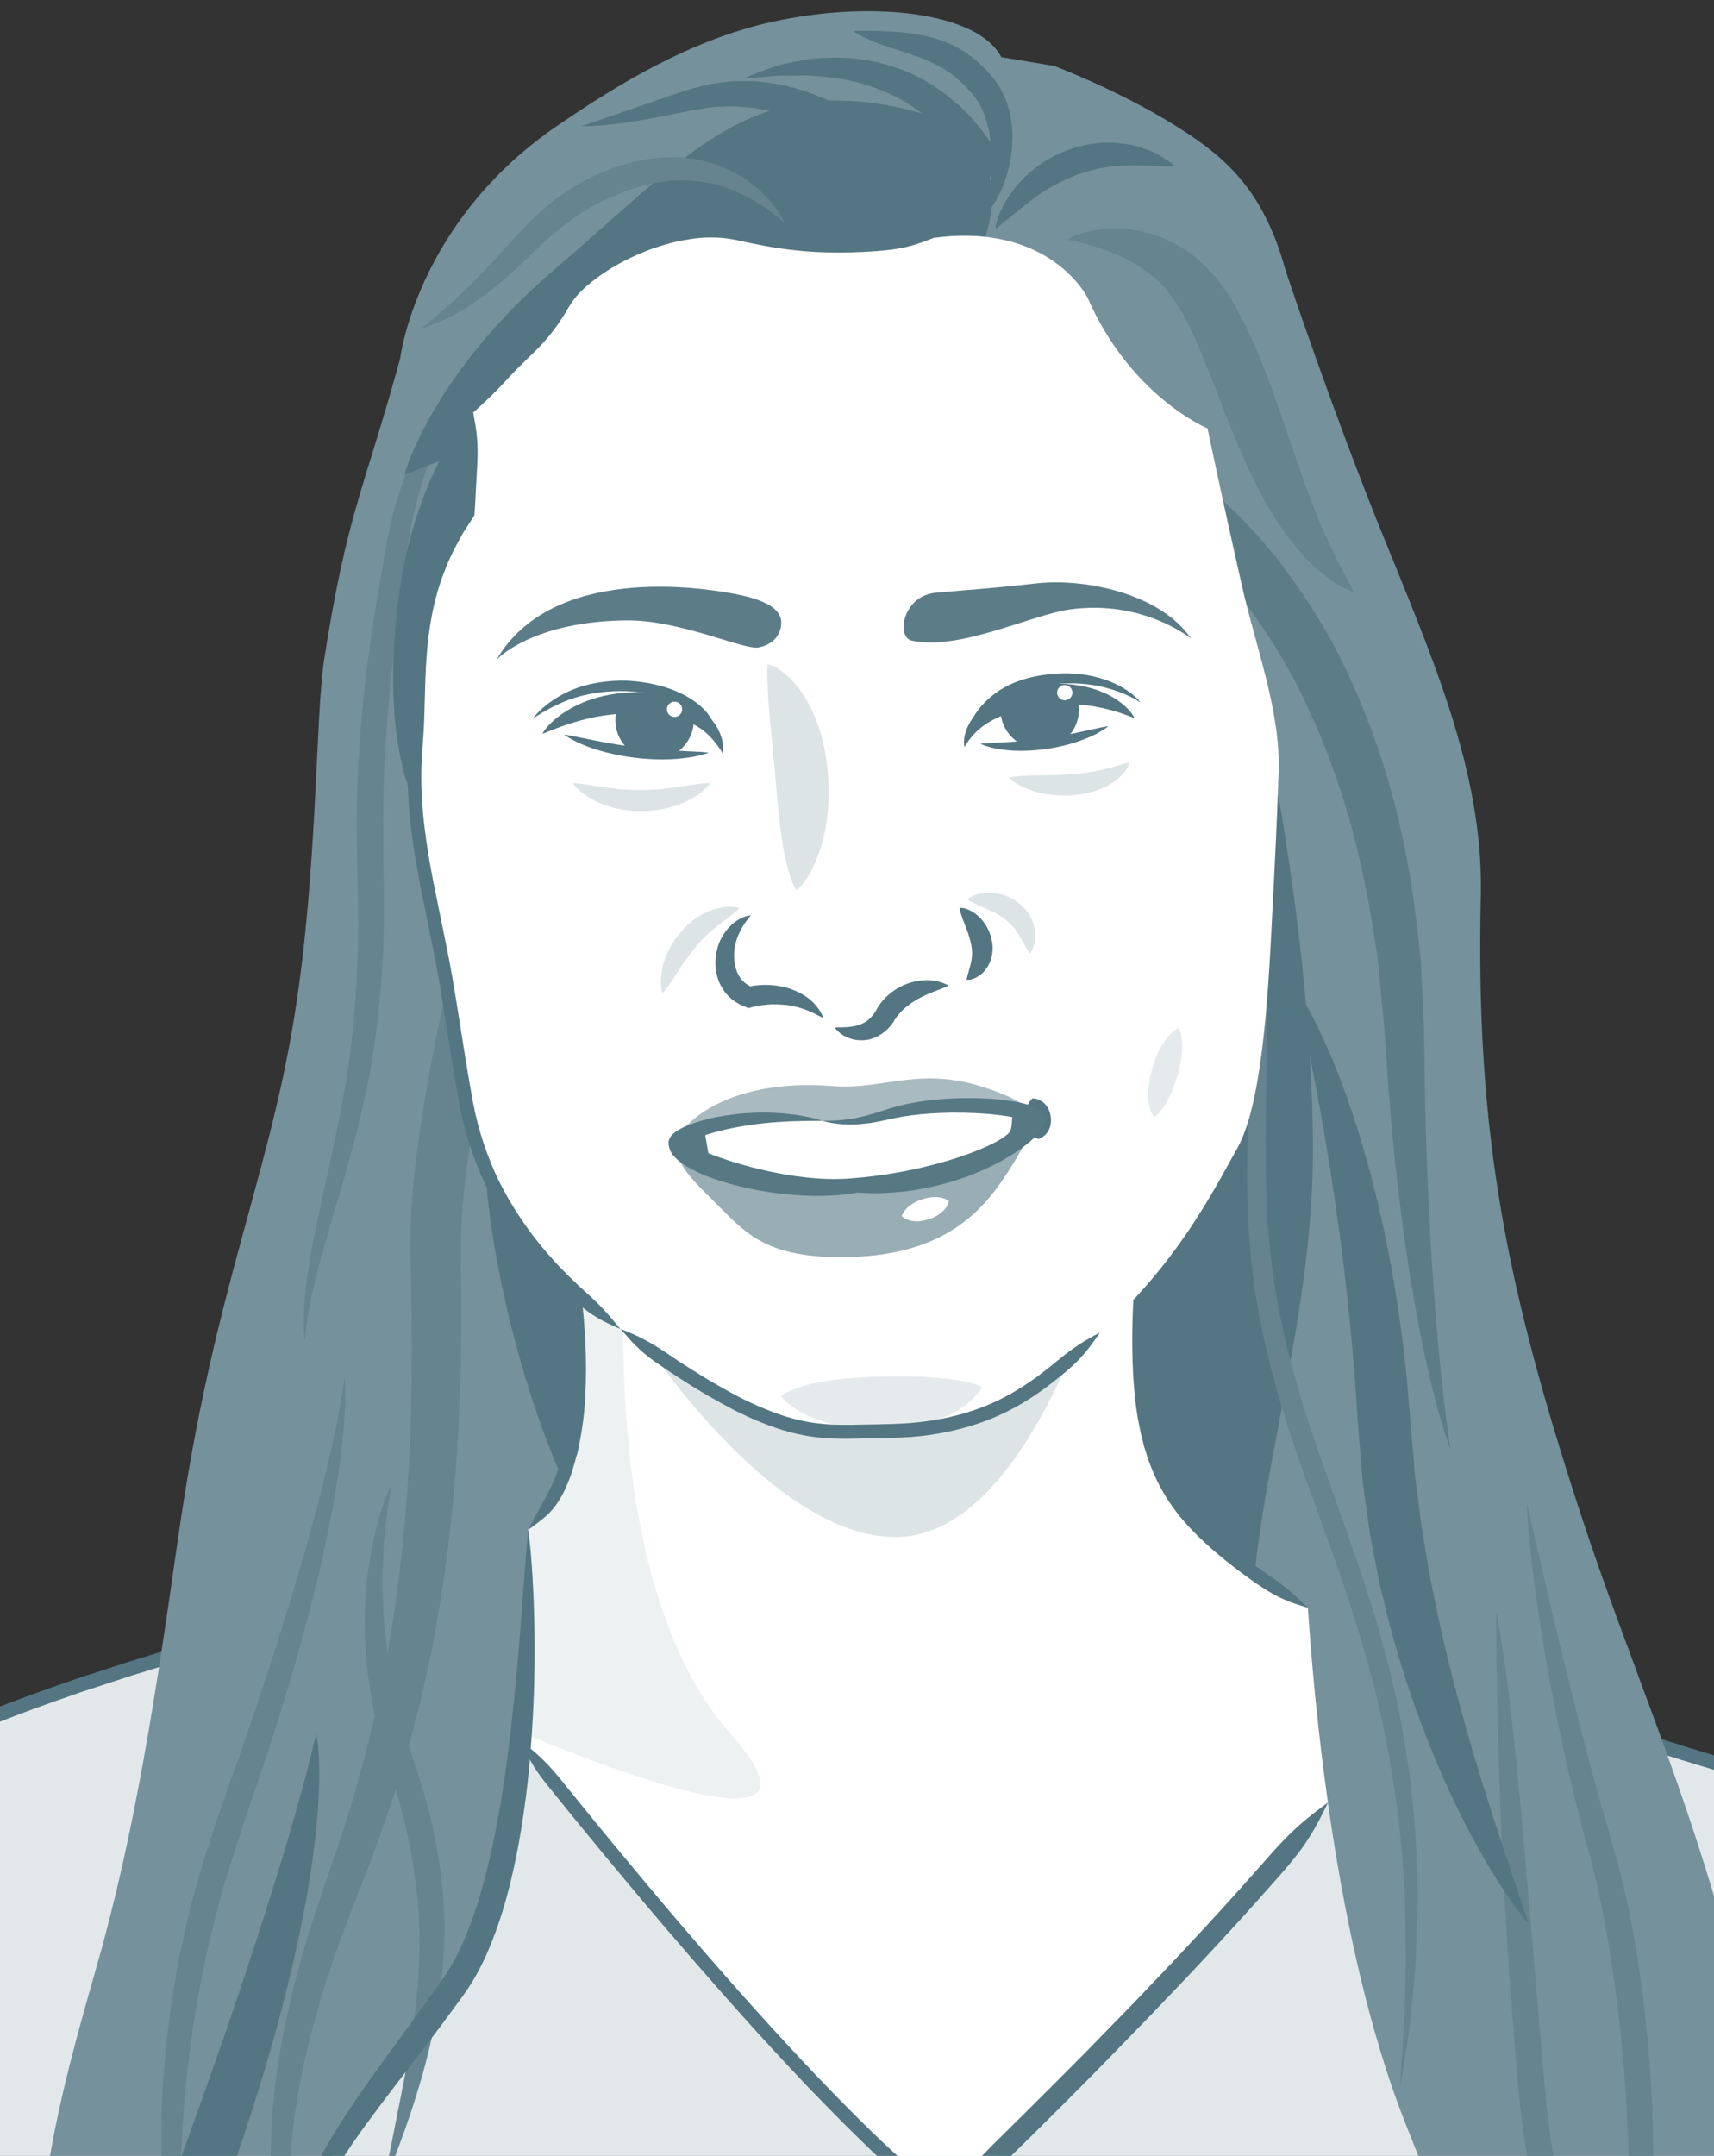 <?xml version="1.0" encoding="utf-8"?>
<!-- Generator: Adobe Illustrator 23.1.0, SVG Export Plug-In . SVG Version: 6.00 Build 0)  -->
<svg version="1.1" id="レイヤー_1" xmlns="http://www.w3.org/2000/svg" xmlns:xlink="http://www.w3.org/1999/xlink" x="0px"
	 y="0px" viewBox="0 0 175 220" style="enable-background:new 0 0 175 220;" xml:space="preserve">
<rect x="0" y="0" width="175" height="220" fill="#333333" stroke="none"/>
<style type="text/css">
	.st0{clip-path:url(#SVGID_2_);}
	.st1{fill:#E2E8EA;}
	.st2{fill:#537682;}
	.st3{fill:#75919B;}
	.st4{fill:#65848F;}
	.st5{fill:#5C7D88;}
	.st6{fill:#FFFFFF;}
	.st7{fill:#EDF1F2;}
	.st8{fill:#DDE4E6;}
	.st9{fill:#E5EBEC;}
	.st10{fill:#98ADB4;}
	.st11{fill:#A9BAC0;}
	.st12{fill:#567984;}
</style>
<g>
	<defs>
		
			<rect id="SVGID_1_" x="-22.5" y="22.5" transform="matrix(-1.836970e-16 1 -1 -1.836970e-16 197.5 22.5)" width="220" height="175"/>
	</defs>
	<clipPath id="SVGID_2_">
		<use xlink:href="#SVGID_1_"  style="overflow:visible;"/>
	</clipPath>
	<g class="st0">
		<g>
			<path class="st1" d="M-39.47,243.61c0,0,5.22-10.34,7.92-21.48c2.35-9.69,1.99-19.87,4.9-25.68
				c6.24-12.48,15.12-18.72,44.64-27.6l25.2-4.32l101.88,5.1c0,0,20.04,7.62,33.24,11.22c13.2,3.6,23.87,13.75,26.4,28.32
				c1.92,11.04,4.44,34.44,4.44,34.44"/>
			<path class="st2" d="M-39.47,243.61c1.2-1.42,1.93-2.45,2.81-4.43c0.09-0.21,0.22-0.51,0.37-0.86c0.27-0.65,0.58-1.4,0.92-2.24
				c1.33-3.34,2.61-6.89,3.67-10.63c1.1-3.73,1.85-7.71,2.37-11.73c0.56-4.02,0.9-8.15,1.74-12.15c0.44-2.01,1.03-3.9,2.04-5.69
				c0.93-1.85,2.05-3.57,3.24-5.24c2.44-3.3,5.54-6.04,8.94-8.28c3.4-2.24,7.06-4,10.7-5.56c3.64-1.58,7.31-2.86,10.86-4.1
				c1.79-0.58,3.54-1.16,5.26-1.72c0.86-0.27,1.72-0.53,2.57-0.79c0.42-0.13,0.84-0.26,1.26-0.39l0.63-0.19l0.25-0.08l0.3-0.05
				c6.83-1.17,12.98-2.23,18.12-3.11c1.28-0.22,2.51-0.43,3.66-0.63c0.58-0.1,1.14-0.19,1.68-0.29c0.27-0.05,0.54-0.09,0.8-0.14
				l0.39-0.07c0.05-0.01,0.16-0.03,0.13-0.02h0l0.1,0c2.05,0.1,3.8,0.19,5.22,0.26c35.48,1.78,43.21,2.16,43.21,2.16
				s10.5,0.53,26.77,1.34c4.07,0.2,8.5,0.43,13.21,0.66c2.36,0.12,4.79,0.24,7.28,0.36c1.25,0.06,2.51,0.13,3.78,0.19
				c0.64,0.03,1.28,0.06,1.92,0.1l0.2,0.01c0.02,0.01-0.06-0.02,0.05,0.02l0.46,0.17l0.92,0.34c4.9,1.83,10.02,3.67,15.3,5.48
				c5.28,1.8,10.72,3.59,16.32,5.14c5.47,1.52,10.72,4.16,15,7.97c4.26,3.8,7.63,8.63,9.48,13.96c0.95,2.66,1.54,5.37,1.95,8.17
				c0.44,2.78,0.82,5.54,1.19,8.27c0.35,2.73,0.69,5.42,1.03,8.06c0.3,2.54,0.6,5.03,0.89,7.46c0.16,1.42,0.3,2.58,0.37,3.16
				c0.25,2.14,0.63,3.33,1.27,5.07c0.25-1.84,0.36-3.09,0.12-5.23c-0.07-0.58-0.2-1.74-0.36-3.16c-0.29-2.44-0.59-4.93-0.89-7.47
				c-0.34-2.65-0.68-5.34-1.04-8.08c-0.37-2.73-0.76-5.5-1.2-8.3c-0.41-2.78-1.03-5.68-2.01-8.43c-1.93-5.55-5.43-10.59-9.87-14.54
				c-4.46-3.96-9.91-6.71-15.57-8.28c-5.54-1.54-10.97-3.32-16.24-5.11c-5.26-1.81-10.38-3.64-15.26-5.47l-0.91-0.34l-0.45-0.17
				c-0.04-0.01-0.27-0.13-0.41-0.11l-0.28-0.01c-0.65-0.03-1.29-0.06-1.92-0.1c-1.28-0.06-2.54-0.13-3.78-0.19
				c-2.49-0.12-4.92-0.25-7.28-0.36c-4.72-0.24-9.14-0.46-13.21-0.66c-16.27-0.81-26.77-1.34-26.77-1.34s-7.72-0.39-43.21-2.16
				c-1.42-0.07-3.17-0.16-5.22-0.26l-0.1,0c-0.06,0-0.13-0.01-0.19,0l-0.25,0.04l-0.39,0.07c-0.26,0.04-0.53,0.09-0.8,0.14
				c-0.54,0.09-1.1,0.19-1.68,0.29c-1.15,0.2-2.38,0.41-3.66,0.63c-5.14,0.88-11.29,1.93-18.12,3.1l-0.34,0.06
				c-0.13,0.03-0.17,0.05-0.22,0.06l-0.16,0.05l-0.63,0.19c-0.42,0.13-0.84,0.26-1.27,0.39c-0.85,0.26-1.71,0.53-2.58,0.8
				c-1.73,0.56-3.49,1.14-5.29,1.72c-3.57,1.25-7.27,2.54-10.96,4.13c-3.69,1.58-7.42,3.37-10.92,5.68c-3.5,2.3-6.75,5.17-9.3,8.61
				c-1.24,1.74-2.41,3.53-3.36,5.43c-1.05,1.86-1.73,4-2.17,6.05c-0.88,4.15-1.21,8.27-1.76,12.26c-0.93,8.01-3.3,15.41-5.95,22.02
				c-0.56,1.34-1.02,2.45-1.27,3.07C-38.8,240.59-39.08,241.79-39.47,243.61z"/>
		</g>
		<path class="st3" d="M135.58,183.94c1.58,11.18,4.11,23.35,8.17,33.39c10.56,26.16,12.24,40.8,12.24,40.8l23.46-3
			c7.02-43.74-8.82-72.54-17.82-99.9c-7.91-24.04-10.98-39.6-10.44-63.9c0.28-12.78-5.16-24.68-10.44-37.8
			c-4.76-11.83-9.39-25.55-9.54-26.1c-2.28-8.24-6.31-11.55-11.16-14.58c-5.85-3.66-12.42-6.12-12.42-6.12l-5.4-0.9
			c-2.37-4.59-13.2-5.85-23.4-3.6c-8.28,1.83-15.6,6.27-21.96,10.62C42.5,22.67,40.85,36.61,40.85,36.61
			c-3.6,13.14-5.4,15.66-7.74,30.6c-0.93,5.92-0.65,21.61-3.06,36.54c-2.75,17-8.29,28.04-11.88,53.28
			c-2.22,15.59-4.36,29.85-8.28,43.56c-4.69,16.39-9.22,32.8-3.24,54.36l20.94-18.42c3.36-15.36,9.12-20.4,18.72-33.84
			c3.93-5.5,5.89-15.34,6.83-25.05C53.93,169.47,134.54,176.59,135.58,183.94z"/>
		<path class="st4" d="M54.32,88.12c-1.98,7.18-3.66,14.2-4.98,20.89c-1.29,6.68-2.32,13.17-2.3,19.06
			c0.12,6.33,0.05,12.39-0.26,18.13c-0.31,5.75-0.89,11.19-1.68,16.31c-1.56,10.26-4.15,19.19-7.03,26.78
			c-1.46,3.82-2.84,7.24-3.98,10.51c-0.52,1.65-1.09,3.22-1.52,4.77c-0.41,1.55-0.86,3.04-1.19,4.49c-1.38,5.8-1.89,10.82-1.85,15
			c0.04,4.18,0.63,7.51,1.31,10.03c0.69,2.53,1.45,4.26,1.98,5.37c0.25,0.56,0.46,0.96,0.6,1.22c0.13,0.26,0.2,0.39,0.2,0.39
			l-0.02,0.01c0,0-0.08-0.12-0.25-0.36c-0.17-0.25-0.43-0.61-0.75-1.14c-0.66-1.04-1.62-2.7-2.57-5.22
			c-0.95-2.51-1.85-5.89-2.21-10.22c-0.37-4.32-0.17-9.57,0.92-15.63c0.25-1.52,0.64-3.07,0.98-4.69c0.37-1.62,0.87-3.26,1.33-4.99
			c1.01-3.42,2.3-7.03,3.56-10.77c2.52-7.54,4.74-16.21,6.01-26.2c0.64-4.99,1.09-10.29,1.29-15.9c0.2-5.62,0.18-11.52-0.01-17.77
			c-0.1-6.7,0.95-13.31,2.22-20.2c1.32-6.88,2.99-13.95,5.03-21.35L54.32,88.12z"/>
		<path class="st4" d="M52.21,32.77c0,0-0.52,0.59-1.61,2.05c-1.08,1.46-2.74,3.78-4.63,7.42c-1.85,3.67-3.88,8.61-4.6,15.53
			c-0.94,6.91-2.18,15.36-2.25,25.61c-0.02,5.12,0.21,9.9-0.03,14.27c-0.24,4.37-0.68,8.26-1.32,11.77
			c-1.33,6.98-3.08,12.17-4.2,16.16c-1.17,3.97-1.81,6.74-2.11,8.53c-0.16,0.89-0.24,1.54-0.28,1.96c-0.05,0.41-0.08,0.62-0.08,0.62
			h-0.01c0,0-0.01-0.21-0.04-0.62c-0.03-0.43-0.06-1.08-0.02-2c0.05-1.83,0.37-4.72,1.23-8.81c0.8-4.09,2.22-9.37,3.27-16.2
			c0.5-3.4,0.83-7.26,0.99-11.5c0.16-4.25-0.11-8.93-0.09-14.18c0.08-10.5,1.5-19.04,2.7-25.95c0.16-0.86,0.31-1.7,0.45-2.52
			c0.17-0.82,0.36-1.64,0.54-2.42c0.41-1.55,0.87-2.99,1.39-4.3c1.03-2.63,2.19-4.79,3.28-6.59c2.24-3.58,4.2-5.72,5.47-7.03
			c1.29-1.31,1.92-1.77,1.92-1.77L52.21,32.77z"/>
		<path class="st4" d="M39.97,151.57c0,0-0.11,0.52-0.3,1.73c-0.18,1.21-0.44,3.1-0.56,5.85c-0.12,2.74-0.08,6.36,0.65,10.9
			c0.15,1.14,0.44,2.32,0.69,3.57c0.14,0.62,0.33,1.25,0.49,1.9c0.16,0.65,0.35,1.31,0.58,1.98c0.45,1.38,0.92,2.82,1.41,4.32
			c0.27,0.76,0.46,1.58,0.69,2.39c0.24,0.82,0.44,1.66,0.62,2.54c0.76,3.48,1.1,6.75,1.13,9.72c0.04,2.98-0.27,5.64-0.62,8.01
			c-0.78,4.73-1.88,8.26-2.75,10.93c-0.88,2.66-1.59,4.45-2.05,5.59c-0.47,1.14-0.69,1.62-0.69,1.62l-0.01,0
			c0,0,0.07-0.53,0.29-1.73c0.27-1.37,0.67-3.33,1.16-5.82c0.54-2.73,1.29-6.29,1.8-10.88c0.22-2.29,0.41-4.84,0.3-7.66
			c-0.1-2.81-0.46-5.89-1.18-9.2c-0.17-0.83-0.36-1.64-0.58-2.42c-0.22-0.78-0.39-1.56-0.64-2.3c-0.23-0.74-0.46-1.47-0.68-2.18
			c-0.22-0.74-0.44-1.47-0.65-2.18c-0.23-0.71-0.4-1.41-0.55-2.1c-0.15-0.69-0.32-1.36-0.45-2.01c-0.21-1.32-0.46-2.57-0.55-3.77
			c-0.52-4.79-0.21-8.54,0.25-11.33c0.46-2.8,1.06-4.66,1.48-5.81c0.43-1.16,0.7-1.62,0.7-1.62L39.97,151.57z"/>
		<path class="st4" d="M19.81,240.13c0,0-0.31-0.68-0.82-2.34c-0.49-1.66-1.19-4.3-1.75-8.23c-0.56-3.92-0.99-9.14-0.66-15.84
			c0.36-6.68,1.42-14.88,4.37-24.36c0.78-2.34,1.5-4.64,2.26-6.72c0.74-2.11,1.48-4.11,2.12-6.03c1.32-3.84,2.47-7.32,3.45-10.47
			c1.98-6.29,3.34-11.24,4.28-15.04c1.88-7.6,2.12-10.57,2.12-10.57l0.01,0c0,0,0.1,0.74,0.06,2.48c-0.05,1.73-0.24,4.45-0.86,8.36
			c-0.62,3.9-1.67,8.99-3.42,15.41c-0.87,3.21-1.93,6.75-3.19,10.65c-0.61,1.95-1.33,3.98-2.05,6.1c-0.76,2.14-1.42,4.32-2.19,6.63
			c-2.88,9.26-4.07,17.22-4.67,23.73c-0.57,6.52-0.48,11.64-0.27,15.53c0.23,3.89,0.58,6.56,0.83,8.26c0.26,1.7,0.41,2.42,0.41,2.42
			L19.81,240.13z"/>
		<path class="st2" d="M16.92,276.49c0,0-0.39-0.65-1.02-2.29c-0.62-1.64-1.48-4.27-2.22-8.21c-0.72-3.94-1.33-9.2-1.12-15.98
			c0.24-6.76,1.23-15.08,4.21-24.68c0.79-2.36,1.53-4.72,2.29-6.77c0.75-2.1,1.5-4.09,2.15-6c1.35-3.81,2.55-7.26,3.58-10.38
			c2.09-6.23,3.6-11.11,4.71-14.85c2.2-7.48,2.77-10.43,2.77-10.43l0.02,0c0,0,0.19,0.74,0.27,2.5c0.08,1.75,0.05,4.51-0.41,8.47
			c-0.46,3.96-1.35,9.11-2.99,15.59c-0.81,3.25-1.82,6.82-3.06,10.73c-0.6,1.97-1.3,4-2.02,6.14c-0.76,2.16-1.39,4.29-2.16,6.58
			c-2.84,9.15-4.1,16.98-4.83,23.41c-0.69,6.44-0.77,11.51-0.73,15.39c0.06,3.88,0.24,6.56,0.36,8.28c0.13,1.61,0.2,2.47,0.2,2.47
			L16.92,276.49z"/>
		<path class="st2" d="M134.05,116.29c-0.24-21.84-5.28-44.16-5.28-44.16l-78.48,36c-3.84,14.64,6.24,45.84,11.52,49.68l66.24,17.76
			C125.65,156.61,134.29,138.13,134.05,116.29z"/>
		<path class="st2" d="M50.36,90.1c0,0-13.03-2.61-9.67-29.01s25.2-32.64,25.2-32.64L50.36,90.1z"/>
		<path class="st2" d="M99.49,26.77c0,0,7.44-12.72-7.92-15.84S70.14,15.96,56.7,27.42C44,38.25,41.29,48.45,41.29,48.45l32.52-12.8
			L99.49,26.77z"/>
		<path class="st5" d="M120.25,47.59c0.42,0.24,0.67,0.42,0.98,0.63c0.31,0.2,0.57,0.41,0.85,0.61c0.57,0.4,1.08,0.83,1.6,1.25
			c0.53,0.42,1.01,0.86,1.49,1.31c0.48,0.45,0.98,0.87,1.41,1.34c0.89,0.93,1.79,1.83,2.57,2.8c0.4,0.48,0.8,0.95,1.2,1.42
			c0.39,0.48,0.74,0.98,1.1,1.47c2.9,3.91,5.19,7.95,6.91,11.97c3.55,8.02,5.23,15.75,6.14,22.68c0.2,1.74,0.42,3.43,0.57,5.07
			c0.07,1.65,0.15,3.25,0.22,4.8c0.18,3.13,0.14,5.94,0.2,8.64c0.1,5.37,0.31,10.04,0.52,14.08c0.44,8.08,1,13.62,1.41,17.15
			c0.41,3.53,0.67,5.04,0.67,5.04l-0.02,0c0,0-0.58-1.42-1.49-4.88c-0.91-3.46-2.14-8.95-3.25-17.05c-0.55-4.05-1.1-8.74-1.51-14.15
			c-0.23-2.69-0.34-5.63-0.65-8.58c-0.13-1.49-0.27-3.03-0.41-4.61c-0.21-1.57-0.49-3.18-0.74-4.83
			c-1.12-6.59-2.91-13.84-6.34-21.22c-1.66-3.7-3.82-7.38-6.48-10.9c-0.34-0.44-0.65-0.9-1.01-1.32c-0.36-0.42-0.73-0.85-1.09-1.27
			c-0.71-0.88-1.52-1.67-2.31-2.49c-0.39-0.42-0.83-0.78-1.24-1.18c-0.42-0.39-0.84-0.78-1.3-1.13c-0.44-0.36-0.89-0.74-1.35-1.06
			c-0.23-0.16-0.46-0.35-0.68-0.49c-0.21-0.14-0.48-0.32-0.62-0.4L120.25,47.59z"/>
		<path class="st4" d="M169.33,255.13c0,0-0.42-0.53-1.28-1.85c-0.85-1.32-2.13-3.45-3.72-6.68c-1.57-3.24-3.49-7.58-5.29-13.4
			c-1.77-5.8-3.53-13.14-4.18-22.12c-1.54-17.8-1.79-29.43-1.97-36.57c-0.16-7.15-0.12-9.85-0.12-9.85l0.01,0
			c0,0,0.62,2.64,1.46,9.76c0.85,7.12,1.77,18.68,3.3,36.43c0.65,8.83,2.19,15.94,3.68,21.72c1.52,5.77,3.09,10.16,4.34,13.48
			c1.26,3.32,2.23,5.58,2.86,7.01c0.59,1.33,0.91,2.05,0.91,2.05L169.33,255.13z"/>
		<path class="st2" d="M132.5,101.16c0,0,0.44,0.59,1.24,2.08c0.8,1.49,1.97,3.87,3.32,7.48c1.34,3.6,2.87,8.43,4.23,14.77
			c0.69,3.17,1.3,6.72,1.83,10.68c0.23,1.98,0.51,4.06,0.66,6.25c0.18,2.14,0.37,4.38,0.57,6.72c0.08,1.15,0.22,2.27,0.37,3.36
			c0.14,1.1,0.28,2.17,0.41,3.21c0.38,2.08,0.62,4.09,1.04,5.97c0.37,1.89,0.72,3.69,1.14,5.39c0.37,1.71,0.78,3.31,1.18,4.84
			c1.58,6.09,3.07,10.79,4.24,14.37c1.12,3.37,1.97,5.91,2.55,7.64c0.53,1.59,0.75,2.29,0.75,2.29l-0.02,0.01c0,0-0.5-0.53-1.49-1.9
			c-0.98-1.37-2.45-3.58-4.27-6.97c-1.81-3.39-3.98-7.97-6.1-14.12c-0.53-1.54-1.07-3.17-1.56-4.92c-0.53-1.74-0.99-3.59-1.45-5.55
			c-0.5-1.95-0.82-4.04-1.26-6.21c-0.16-1.1-0.32-2.22-0.48-3.37c-0.17-1.15-0.32-2.32-0.4-3.54c-0.1-1.21-0.2-2.39-0.3-3.55
			c-0.08-1.11-0.15-2.2-0.22-3.27c-0.11-2.13-0.33-4.15-0.48-6.09c-0.37-3.86-0.76-7.34-1.18-10.47
			c-0.84-6.26-1.68-11.11-2.36-14.81c-1.29-6.72-1.98-10.26-1.98-10.26L132.5,101.16z"/>
		<path class="st4" d="M126.89,79.63c0,0,0.23,0.96,0.62,3.22c0.38,2.26,0.92,5.82,1.35,11.05c0.21,2.61,0.39,5.64,0.46,9.12
			c0.09,3.49-0.06,7.42-0.09,11.79c-0.03,4.38-0.03,9.24,0.66,14.54c0.67,5.29,2.08,11.01,4.16,17.13
			c2.06,6.13,4.23,11.69,5.84,16.9c1.63,5.21,2.79,10.01,3.52,14.39c1.44,8.77,1.44,15.72,1.19,20.94
			c-0.09,2.62-0.34,4.82-0.53,6.65c-0.16,1.83-0.42,3.29-0.59,4.42c-0.36,2.15-0.53,3.23-0.53,3.23l-0.01,0c0,0,0.07-1.09,0.2-3.27
			c0.07-1.14,0.21-2.6,0.25-4.43c0.07-1.83,0.18-4.02,0.14-6.62c-0.02-5.19-0.29-12.02-1.9-20.6c-0.82-4.28-2.04-8.97-3.69-14.09
			c-1.64-5.12-3.83-10.63-5.92-16.85c-2.1-6.2-3.53-12.1-4.16-17.56c-0.64-5.47-0.56-10.41-0.43-14.82
			c0.14-4.42,0.4-8.31,0.44-11.75c0.05-3.45,0.01-6.45-0.07-9.05c-0.16-5.2-0.44-8.78-0.61-11.05c-0.19-2.17-0.28-3.25-0.28-3.25
			L126.89,79.63z"/>
		<path class="st4" d="M163.57,255.25c0,0,0.08-0.75,0.34-2.48c0.14-0.9,0.32-2.01,0.53-3.34c0.24-1.37,0.38-3.05,0.65-5.01
			c0.51-3.92,0.97-9.09,1.18-15.74c0.18-6.64,0.02-14.78-1.19-24.53c-0.62-4.87-1.4-9.3-2.35-13.23c-1.07-3.92-2.02-7.6-2.75-10.87
			c-1.47-6.57-2.35-11.72-2.93-15.67c-0.58-3.94-0.85-6.67-1-8.42c-0.15-1.74-0.16-2.49-0.16-2.49l0.01,0c0,0,0.85,3.63,2.48,10.66
			c0.91,3.86,2.11,8.93,3.81,15.38c0.86,3.24,1.87,6.75,3.03,10.76c1.06,4.07,1.89,8.56,2.53,13.53c1.23,9.94,1.22,18.24,0.79,24.97
			c-0.47,6.74-1.27,11.94-2.11,15.84c-0.44,1.95-0.75,3.6-1.14,4.95c-0.38,1.3-0.7,2.39-0.96,3.26c-0.51,1.67-0.75,2.38-0.75,2.38
			L163.57,255.25z"/>
		<path class="st2" d="M101.12,21.32c0,0,0-0.22,0.01-0.7c0.03-0.6,0.06-1.4,0.1-2.27c0.03-1.05,0.08-2.42-0.12-4.07
			c-0.09-0.83-0.29-1.71-0.62-2.6c-0.1-0.22-0.17-0.45-0.28-0.67c-0.12-0.21-0.24-0.43-0.36-0.65c-0.29-0.41-0.58-0.82-1.02-1.28
			c-1.64-1.78-3.37-2.65-4.97-3.24c-1.6-0.57-2.98-0.96-4-1.34c-1.03-0.38-1.72-0.71-2.14-0.95c-0.43-0.24-0.6-0.37-0.6-0.37l0-0.01
			c0,0,0.22-0.03,0.7-0.03c0.48,0,1.23,0,2.3,0.04c1.07,0.05,2.48,0.1,4.36,0.48c0.94,0.21,2,0.53,3.1,1.11
			c1.1,0.57,2.21,1.41,3.21,2.48c0.49,0.5,0.95,1.14,1.33,1.74c0.16,0.32,0.31,0.63,0.47,0.94c0.14,0.31,0.22,0.62,0.33,0.92
			c0.36,1.22,0.47,2.33,0.45,3.31c-0.04,1.96-0.45,3.39-0.82,4.44c-0.38,1.05-0.76,1.72-1.02,2.14c-0.26,0.41-0.41,0.57-0.41,0.57
			L101.12,21.32z"/>
		<path class="st4" d="M108.98,24.45c0,0,0.32-0.24,1.17-0.54c0.85-0.28,2.24-0.66,4.37-0.57c1.05,0.08,2.3,0.24,3.67,0.75
			c1.35,0.51,2.89,1.28,4.31,2.55c1.41,1.23,2.75,3.01,3.75,4.84c1.03,1.86,1.96,3.95,2.85,6.22c1.74,4.55,2.89,8.24,3.96,11.18
			c1.05,2.95,1.97,5.16,2.76,6.84c0.19,0.41,0.37,0.8,0.55,1.17c0.18,0.34,0.35,0.66,0.51,0.96c0.15,0.29,0.28,0.56,0.41,0.82
			c0.13,0.23,0.25,0.44,0.37,0.63c0.42,0.75,0.58,1.13,0.58,1.13l-0.01,0.01c0,0-0.37-0.12-1.16-0.53
			c-0.21-0.11-0.44-0.24-0.68-0.37c-0.24-0.15-0.5-0.35-0.79-0.56c-0.3-0.23-0.62-0.47-0.95-0.73c-0.32-0.29-0.65-0.61-1.02-0.97
			c-1.44-1.44-3.1-3.58-4.7-6.54c-1.62-2.94-3.15-6.71-4.83-11.1c-0.85-2.19-1.64-4.13-2.41-5.81c-0.8-1.72-1.53-2.92-2.39-4
			c-1.73-2.08-3.71-3.17-5.33-3.88c-1.64-0.68-2.92-1-3.75-1.22c-0.76-0.19-1.21-0.3-1.21-0.3L108.98,24.45z"/>
		<path class="st2" d="M101.65,23.29c0,0,0-0.17,0.09-0.55c0.09-0.37,0.27-0.95,0.67-1.71c0.39-0.77,1.03-1.72,2.05-2.79
			c1.04-1.04,2.53-2.19,4.64-2.96c2.12-0.75,4.03-0.86,5.5-0.63c0.34,0.05,0.69,0.1,1.04,0.15c0.32,0.07,0.61,0.18,0.89,0.27
			c0.55,0.19,1.02,0.34,1.41,0.53c1.52,0.84,1.97,1.34,1.97,1.34l0,0.01c0,0-0.72,0.12-2.3-0.04c-0.45-0.01-0.92-0.01-1.38-0.02
			c-0.26,0-0.53-0.03-0.81-0.03c-0.31,0.02-0.61,0.04-0.91,0.06c-1.27,0.03-2.77,0.29-4.49,0.89c-3.42,1.3-5.29,3.11-6.55,4.07
			c-0.62,0.51-1.06,0.87-1.36,1.1c-0.29,0.23-0.44,0.33-0.44,0.33L101.65,23.29z"/>
		<path class="st4" d="M80.05,22.69c0,0-0.32-0.26-0.83-0.68c-0.59-0.45-1.51-1.16-2.95-1.92c-1.43-0.76-3.42-1.56-6.06-1.66
			c-1.31-0.1-2.77,0.11-4.36,0.45c-1.57,0.45-3.3,1.05-5.05,2c-3.5,1.88-5.79,4.42-7.92,6.37c-2.11,1.98-3.97,3.37-5.46,4.26
			c-1.49,0.9-2.59,1.37-3.3,1.64c-0.71,0.27-1.02,0.36-1.02,0.36l0-0.01c0,0,0.24-0.24,0.81-0.72c0.57-0.48,1.48-1.22,2.71-2.35
			c1.24-1.13,2.76-2.65,4.65-4.77c0.95-1.05,2.01-2.26,3.33-3.52c1.32-1.26,2.94-2.56,4.93-3.62c1.98-1.07,3.93-1.71,5.77-2.15
			c1.86-0.32,3.6-0.45,5.13-0.2c3.09,0.4,5.23,1.68,6.59,2.79c1.38,1.13,2.1,2.12,2.52,2.76c0.41,0.65,0.52,0.96,0.52,0.96
			L80.05,22.69z"/>
		<path class="st2" d="M90.83,18.7c-1-1.09-2.22-2.15-3.36-3.03c-1.18-0.88-2.35-1.65-3.52-2.27c-2.33-1.28-4.61-2.03-6.72-2.33
			c-0.52-0.13-1.04-0.1-1.54-0.16c-0.25-0.02-0.5-0.04-0.74-0.06c-0.24,0.01-0.48,0.02-0.72,0.02c-0.47,0.02-0.94,0.03-1.39,0.05
			c-0.44,0.07-0.87,0.14-1.3,0.2c-0.82,0.1-1.68,0.31-2.45,0.46c-0.76,0.15-1.49,0.29-2.17,0.42c-2.69,0.5-4.57,0.73-5.77,0.82
			c-1.2,0.1-1.73,0.03-1.73,0.03l0-0.01c0,0,0.5-0.13,1.62-0.53c1.3-0.45,3.14-1.08,5.47-1.89c0.66-0.22,1.35-0.46,2.08-0.71
			c0.76-0.25,1.51-0.54,2.47-0.77c0.47-0.12,0.95-0.24,1.44-0.37c0.51-0.08,1.03-0.13,1.58-0.2c0.27-0.03,0.55-0.06,0.83-0.09
			c0.28,0,0.57,0,0.86,0c0.58,0.02,1.19-0.04,1.79,0.06c2.46,0.2,5.14,0.94,7.82,2.3c2.69,1.38,5.35,3.19,7.89,5.93L90.83,18.7z"/>
		<path class="st2" d="M99.69,18.57c-0.45-1.05-1.16-2.2-1.84-3.16c-0.72-0.95-1.46-1.84-2.26-2.57c-1.58-1.48-3.23-2.61-4.87-3.31
			c-3.25-1.51-6.18-1.69-8.37-1.83c-1.05,0.01-2,0.01-2.85,0.02c-0.79,0.08-1.42,0.13-1.92,0.16c-1,0.07-1.45,0.06-1.45,0.06l0-0.01
			c0,0,0.39-0.19,1.34-0.55c0.47-0.18,1.09-0.41,1.87-0.68c0.79-0.21,1.76-0.39,2.92-0.62c2.31-0.26,5.58-0.51,9.5,0.93
			c1.97,0.66,4,1.87,5.92,3.55c0.98,0.83,1.87,1.84,2.74,2.95c0.84,1.16,1.61,2.32,2.29,3.89L99.69,18.57z"/>
		<g>
			<g>
				<path class="st6" d="M133.53,164.06c-2.82-1.63-5.79-3.57-8.44-5.77c-2.82-2.34-5-4.63-6.48-7.81
					c-2.34-5.02-2.94-12.27-1.62-25.49l-60.12-2.7c0,0,4.44,17.07,0.88,27.64c-0.56,1.66-1.31,3.16-2.32,4.4
					c-0.5,0.62-1,1.2-1.5,1.76c0.08,5.31,0,13.38-0.79,21.55c11.83,14.85,31.15,38.09,43.33,47.43c0,0,24.7-23.35,39.11-41.13
					C134.54,176.59,133.91,169.67,133.53,164.06z"/>
			</g>
		</g>
		<g>
			<path class="st2" d="M133.53,164.06c-1.33-1.3-2.24-2.13-4-3.33c-0.3-0.21-0.79-0.53-1.77-1.25c-1.86-1.38-5-3.85-6.88-6.52
				c-0.96-1.32-1.61-2.67-2.02-3.67c-0.39-1.01-0.58-1.67-0.58-1.67s-0.04-0.14-0.12-0.38c-0.06-0.25-0.16-0.62-0.27-1.07
				c-0.2-0.91-0.46-2.19-0.6-3.66c-0.33-2.93-0.32-6.55-0.2-9.12c0.06-1.64,0.14-2.65,0.17-3.18c0.14-2.14,0.01-3.37-0.26-5.21
				c-0.62,1.75-0.98,2.95-1.14,5.12c-0.03,0.54-0.11,1.56-0.18,3.22c-0.12,2.61-0.13,6.3,0.21,9.34c0.15,1.52,0.43,2.86,0.64,3.82
				c0.12,0.48,0.22,0.86,0.29,1.13c0.08,0.26,0.13,0.41,0.13,0.41s0.19,0.7,0.62,1.78c0.43,1.08,1.14,2.54,2.17,3.97
				c2.06,2.9,5.28,5.42,7.19,6.84c1.01,0.74,1.51,1.07,1.82,1.28C130.55,163.1,131.75,163.54,133.53,164.06z"/>
			<path class="st2" d="M96.47,225.07c2.42-1.38,4-2.39,6.33-4.65c0.39-0.38,1.03-1.01,2.36-2.31c1.83-1.8,4.91-4.86,7.49-7.5
				c2.57-2.65,4.7-4.83,4.7-4.83s1.76-1.85,4.01-4.2c2.24-2.37,4.93-5.29,6.82-7.4c1.65-1.85,2.67-3,3.19-3.62
				c2.12-2.46,3.02-4.13,4.22-6.63c-2.25,1.66-3.68,2.83-5.81,5.25c-0.53,0.6-1.54,1.74-3.18,3.58c-1.88,2.1-4.55,5-6.78,7.36
				c-2.24,2.35-3.99,4.19-3.99,4.19s-2.12,2.17-4.69,4.81c-2.58,2.62-5.64,5.67-7.47,7.47c-1.32,1.3-1.95,1.92-2.34,2.31
				C99.03,221.19,97.96,222.72,96.47,225.07z"/>
		</g>
		<g>
			<path class="st7" d="M74.65,177.01C60.61,161.17,64,127.25,64,127.25l-5.66,2.64c0.86,5.88,1.43,14.01-0.6,20.03
				c-0.56,1.66-1.31,3.16-2.32,4.4c-0.5,0.62-1,1.2-1.5,1.76c0.07,5.13,0,12.82-0.72,20.69c4.5,1.88,11.52,4.63,16.88,5.97
				C76.67,184.38,80.74,183.88,74.65,177.01z"/>
		</g>
		<path class="st2" d="M53.14,177.63c0.78,1.69,1.35,2.8,2.7,4.48c0.5,0.62,1.49,1.85,2.71,3.35c1.93,2.37,4.23,5.15,6.45,7.79
			c4.43,5.29,8.6,9.99,8.6,9.99s4.13,4.73,8.9,9.73c2.39,2.48,4.96,5.09,7.17,7.14c1.04,0.99,1.91,1.78,2.37,2.15
			c1.62,1.44,2.77,2.02,4.44,2.8c-1.13-1.49-1.92-2.41-3.51-3.85c-0.44-0.38-1.3-1.16-2.33-2.13c-2.19-2.03-4.74-4.61-7.11-7.08
			c-4.74-4.98-8.87-9.69-8.87-9.69s-4.15-4.68-8.57-9.97c-2.21-2.64-4.51-5.41-6.43-7.78c-1.22-1.5-2.21-2.72-2.71-3.34
			C55.56,179.57,54.62,178.76,53.14,177.63z"/>
		<path class="st2" d="M116.99,124.99c-1.78-0.53-2.99-0.83-5.15-0.93c-7.28-0.33-43.76-1.97-43.76-1.97s-0.77-0.03-2.85-0.13
			c-1.04-0.05-2.4-0.11-4.16-0.19c-0.88-0.04-1.86-0.08-2.94-0.13c-0.45-0.02-0.9-0.04-1.37-0.06l-0.43-0.02l-0.22-0.01
			c-0.05,0.01-0.2-0.05-0.14,0.06c0.07,0.29,0.14,0.57,0.22,0.87c0.1,0.43,0.21,0.88,0.32,1.33c0.07,0.3,0.13,0.61,0.2,0.93
			c0.65,3.16,2.05,10.53,1.62,17.8c-0.09,1.81-0.36,3.6-0.72,5.28c-0.2,0.69-0.38,1.36-0.56,1.97c-0.27,0.81-0.56,1.45-0.73,1.81
			c-0.44,0.93-0.82,1.63-1.2,2.31c-0.4,0.68-0.77,1.36-1.18,2.19c0.75-0.54,1.38-1,1.99-1.56c0.61-0.59,1.15-1.31,1.65-2.33
			c0.2-0.4,0.51-1.1,0.81-1.97c0.19-0.65,0.39-1.36,0.6-2.1c0.38-1.78,0.67-3.64,0.76-5.52c0.44-7.52-0.99-14.95-1.66-18.18
			c-0.11-0.49-0.21-0.96-0.31-1.4l0,0h0l0,0l0.09,0l0.2,0.01c1.08,0.05,2.06,0.09,2.94,0.13c1.76,0.08,3.12,0.14,4.16,0.19
			c2.08,0.09,2.85,0.13,2.85,0.13s36.48,1.64,43.76,1.97C113.93,125.54,115.17,125.36,116.99,124.99z"/>
		<path class="st2" d="M53.94,156.08c0,0,0.09,0.63,0.23,2.09c0.13,1.47,0.3,3.77,0.38,7.13c0.07,3.36,0.07,7.77-0.38,13.44
			c-0.23,2.84-0.59,5.98-1.22,9.45c-0.66,3.46-1.52,7.27-3.28,11.26c-0.44,1-0.95,1.95-1.49,2.86c-0.29,0.44-0.59,0.9-0.88,1.31
			c-0.29,0.4-0.58,0.79-0.86,1.17c-1.13,1.55-2.23,3.01-3.29,4.39c-2.11,2.76-4.03,5.21-5.67,7.47c-3.31,4.48-5.35,8.27-6.66,11.31
			c-1.32,3.03-2.05,5.21-2.53,6.59c-0.46,1.39-0.69,1.99-0.69,1.99l-0.01,0c0,0,0.06-0.63,0.28-2.09c0.23-1.45,0.64-3.74,1.68-6.97
			c0.5-1.62,1.25-3.45,2.21-5.49c0.98-2.04,2.27-4.25,3.85-6.63c1.57-2.38,3.43-4.92,5.48-7.71c1.02-1.4,2.08-2.87,3.19-4.4
			c0.28-0.39,0.56-0.78,0.84-1.17c0.27-0.39,0.5-0.76,0.76-1.15c0.47-0.81,0.92-1.66,1.33-2.57c1.62-3.65,2.51-7.31,3.21-10.64
			c0.69-3.34,1.14-6.42,1.49-9.18c0.69-5.55,1.03-9.91,1.29-13.23c0.23-3.09,0.41-5.45,0.54-7.08c0.12-1.46,0.19-2.09,0.19-2.09
			L53.94,156.08z"/>
		<path class="st8" d="M65.27,136.09c0,0,13.32,20.88,26.28,20.76s20.28-25.44,20.28-25.44L65.27,136.09z"/>
		<g>
			<path class="st6" d="M48.32,42.1c4.14-6.3,6.21-5.94,9.27-11.34c2.02-3.56,11.07-8.55,17.91-6.93c6.84,1.62,11.98,1.51,19.8,0.45
				c11.97-1.62,15.75,6.12,15.75,6.12c4.41,10.08,12.24,13.32,12.24,13.32s1.41,6.8,3.54,16.17c1.4,6.18,3.92,12.69,3.72,18.84
				c-0.16,5.04-0.38,9.19-0.72,15.84c-0.4,7.91-1.07,18.26-3.48,22.56c-2.44,4.35-6.12,11.76-14.04,18.84
				c-5.96,5.33-10.71,10.08-22.44,10.08c-6.65,0-10.32,1.44-26.52-10.44c-6.4-4.69-13.03-11.54-15.36-21.24
				c-0.97-4.04-1.8-11.24-3-17.28c-1.47-7.41-3.18-13.91-2.52-21.12c0.63-6.87-0.84-14.76,5.28-23.64L48.32,42.1z"/>
		</g>
		<path class="st2" d="M98.48,76.23c0,0-0.06-0.15-0.06-0.52c0.01-0.37,0.07-0.96,0.47-1.74c0.39-0.76,1.14-1.69,2.36-2.46
			c1.22-0.77,2.89-1.37,4.92-1.62c2.04-0.26,3.79-0.06,5.14,0.31c1.36,0.37,2.33,0.91,2.99,1.4c0.67,0.49,1.05,0.93,1.26,1.22
			c0.21,0.29,0.27,0.45,0.27,0.45l-0.01,0.01c0,0-0.19-0.07-0.47-0.18c-0.32-0.12-0.82-0.31-1.54-0.53
			c-1.43-0.41-3.76-0.98-7.38-0.54c-3.66,0.44-5.65,1.6-6.68,2.58c-0.52,0.49-0.82,0.92-1.01,1.2
			C98.56,76.08,98.49,76.22,98.48,76.23L98.48,76.23z"/>
		<path class="st2" d="M98.48,75.98c0,0-0.01-0.16,0.05-0.53c0.06-0.36,0.19-0.94,0.56-1.72c0.37-0.77,1-1.75,2.14-2.68
			c1.12-0.95,2.8-1.76,4.91-2.11c2.11-0.36,3.9-0.26,5.31,0.04c1.42,0.3,2.45,0.77,3.19,1.2c0.73,0.43,1.17,0.83,1.44,1.09
			c0.26,0.26,0.35,0.4,0.35,0.4l0,0c0,0-0.18-0.11-0.45-0.27c-0.32-0.18-0.81-0.44-1.57-0.74c-1.49-0.56-4.11-1.34-8.07-0.67
			c-1.96,0.33-3.48,1-4.55,1.78c-1.08,0.77-1.76,1.58-2.23,2.23c-0.46,0.66-0.71,1.17-0.87,1.49
			C98.56,75.79,98.48,75.98,98.48,75.98L98.48,75.98z"/>
		<path class="st2" d="M100.12,75.89c0,0,0.4-0.04,1.42-0.09c1.02-0.06,2.66-0.1,5.14-0.44c2.48-0.36,4.07-0.79,5.07-0.98
			c0.99-0.24,1.41-0.26,1.41-0.26l0,0c0,0-0.3,0.26-1.22,0.77c-0.93,0.45-2.51,1.16-5.11,1.54c-2.6,0.36-4.32,0.13-5.34-0.08
			C100.47,76.12,100.12,75.9,100.12,75.89L100.12,75.89z"/>
		<path class="st5" d="M95.51,60.49c3.24-0.3,5.52-0.42,10.32-0.96c4.8-0.54,12.6,0.96,15.78,5.64c0,0-4.8-3.96-12.24-3
			c-4.07,0.53-11.46,4.32-16.38,3.18C91.49,64.81,92.27,60.79,95.51,60.49z"/>
		<path class="st5" d="M79.73,63.97c0.29-1.53-0.96-2.64-4.68-3.36s-18.72-2.94-24.36,6.72c0,0,3.6-3.96,13.38-4.02
			c5.4-0.03,11.94,3.06,13.38,2.76S79.55,64.93,79.73,63.97z"/>
		<path class="st2" d="M55.37,74.89c0,0,0.07-0.16,0.3-0.46c0.23-0.3,0.63-0.76,1.32-1.29c0.69-0.53,1.67-1.15,3.06-1.66
			c1.39-0.5,3.2-0.89,5.4-0.83c0.55,0.03,1.07,0.08,1.56,0.13c0.47,0.09,0.94,0.17,1.4,0.25c0.92,0.18,1.74,0.52,2.42,0.89
			c1.38,0.77,2.16,1.81,2.55,2.62c0.4,0.83,0.45,1.45,0.48,1.83c0,0.39-0.02,0.55-0.02,0.55l-0.01,0c-0.04,0.03-0.31-0.65-1.35-1.77
			c-0.54-0.54-1.3-1.15-2.45-1.59c-0.58-0.22-1.23-0.41-2.01-0.51c-0.42-0.05-0.84-0.11-1.27-0.16c-0.45-0.03-0.91-0.06-1.39-0.09
			c-3.89-0.09-6.34,0.77-7.86,1.27c-0.76,0.27-1.29,0.49-1.63,0.62C55.57,74.81,55.38,74.89,55.37,74.89L55.37,74.89z"/>
		<path class="st2" d="M54.39,73.35c0,0,0.08-0.13,0.32-0.4c0.24-0.27,0.63-0.68,1.29-1.18c0.66-0.49,1.59-1.08,2.91-1.57
			c1.33-0.46,3.04-0.8,5.12-0.74c4.17,0.22,6.68,1.72,7.84,2.92c0.59,0.6,0.85,1.14,0.97,1.49c0.09,0.36,0.12,0.5,0.12,0.5l0,0
			c-0.05,0.04-0.18-0.66-1.44-1.59c-1.22-0.9-3.63-2.04-7.52-2.25c-3.92-0.11-6.32,0.96-7.71,1.68c-0.7,0.37-1.17,0.66-1.47,0.85
			C54.57,73.24,54.4,73.35,54.39,73.35L54.39,73.35z"/>
		<path class="st2" d="M57.59,74.95c0,0,0.45,0.07,1.58,0.3c1.13,0.22,2.94,0.64,5.75,1c2.82,0.34,4.67,0.36,5.83,0.44
			c1.15,0.03,1.6,0.12,1.6,0.12l0,0c0,0-0.41,0.18-1.57,0.42c-1.15,0.19-3.07,0.44-5.99,0.09c-2.92-0.37-4.73-1.07-5.79-1.55
			C57.93,75.26,57.59,74.95,57.59,74.95L57.59,74.95z"/>
		<path class="st2" d="M84.05,103.87c0,0-0.13-0.05-0.39-0.18c-0.25-0.14-0.65-0.33-1.2-0.57c-0.55-0.23-1.29-0.45-2.23-0.57
			c-0.48-0.04-1-0.08-1.59-0.05c-0.29,0.02-0.6,0.05-0.91,0.09l-0.48,0.08l-0.27,0.06c-0.19,0.04-0.38,0.1-0.57,0.15
			c-0.29-0.12-0.58-0.25-0.87-0.38c-0.2-0.11-0.4-0.23-0.6-0.36c-0.95-0.69-1.52-1.68-1.73-2.57c-0.23-0.9-0.19-1.7-0.06-2.39
			c0.13-0.69,0.38-1.29,0.68-1.76c0.29-0.46,0.6-0.81,0.9-1.08c0.6-0.53,1.11-0.74,1.43-0.84c0.33-0.1,0.48-0.09,0.48-0.09l0,0.01
			c0,0-0.11,0.15-0.29,0.37c-0.19,0.26-0.48,0.64-0.78,1.23c-0.29,0.6-0.6,1.37-0.62,2.38c-0.02,1,0.23,2.28,1.24,3
			c0.11,0.07,0.22,0.14,0.33,0.21l0.09,0.04c0.02,0.01,0,0,0,0c-0.01,0-0.01,0-0.01,0l0,0l0.29-0.05c0.21-0.03,0.42-0.05,0.62-0.07
			c0.4-0.03,0.78-0.03,1.15-0.01c0.73,0.04,1.38,0.18,1.95,0.36c1.14,0.38,1.92,0.92,2.41,1.42c0.49,0.5,0.74,0.9,0.87,1.17
			C84.01,103.74,84.05,103.86,84.05,103.87L84.05,103.87z"/>
		<path class="st2" d="M96.83,100.57c0,0-0.1,0.07-0.33,0.17c-0.22,0.1-0.57,0.22-1.04,0.41c-0.47,0.18-1.06,0.41-1.72,0.78
			c-0.66,0.37-1.41,0.88-2.07,1.69c-0.14,0.16-0.29,0.4-0.34,0.48l-0.05,0.09c-0.73,1.18-1.93,1.84-2.87,1.94
			c-0.96,0.11-1.65-0.13-2.1-0.36c-0.46-0.23-0.71-0.49-0.87-0.65c-0.15-0.17-0.19-0.26-0.19-0.26l0-0.01c0,0,0.11-0.01,0.32-0.01
			c0.21-0.01,0.54,0,0.96-0.03c0.85-0.08,2.1-0.24,2.94-1.73l-0.05,0.09c0.19-0.38,0.36-0.62,0.58-0.9c0.97-1.2,2.14-1.77,3.08-2.03
			c0.96-0.26,1.72-0.25,2.27-0.16c0.56,0.07,0.92,0.22,1.15,0.32C96.73,100.5,96.82,100.56,96.83,100.57L96.83,100.57z"/>
		<path class="st2" d="M97.97,92.65c0,0,0.37-0.08,1.06,0.25c0.34,0.17,0.76,0.44,1.18,0.92c0.42,0.48,0.87,1.18,1.06,2.18
			c0.22,1.02-0.04,1.98-0.39,2.57c-0.36,0.61-0.78,0.94-1.12,1.13c-0.69,0.38-1.07,0.27-1.07,0.27l0-0.01c0,0,0.07-0.36,0.25-0.97
			c0.17-0.64,0.45-1.44,0.22-2.59c-0.26-1.25-0.72-2.14-0.92-2.77C98.01,93.01,97.97,92.65,97.97,92.65L97.97,92.65z"/>
		<path class="st8" d="M67.66,101.32c0,0-0.23-0.4-0.18-1.43c0.06-0.99,0.33-2.74,2.02-4.77c0.41-0.51,0.88-0.89,1.3-1.24
			c0.46-0.3,0.85-0.6,1.27-0.76c0.8-0.39,1.49-0.5,1.99-0.58c1.05-0.05,1.44,0.13,1.44,0.13l0,0.01c0,0-0.3,0.36-1.06,0.88
			c-0.36,0.31-0.85,0.63-1.41,1.1c-0.3,0.21-0.56,0.52-0.91,0.79c-0.3,0.33-0.66,0.65-0.99,1.06c-1.36,1.63-2.07,2.92-2.62,3.7
			C67.98,101,67.67,101.32,67.66,101.32L67.66,101.32z"/>
		<path class="st8" d="M98.78,91.78c0,0,0.25-0.31,1.05-0.54c0.4-0.1,0.95-0.2,1.66-0.12c0.7,0.09,1.61,0.32,2.52,1.02
			c0.9,0.71,1.39,1.61,1.55,2.33c0.1,0.36,0.15,0.68,0.14,0.97c0,0.29-0.01,0.53-0.05,0.74c-0.21,0.83-0.46,1.1-0.46,1.1h-0.01
			c0,0-0.29-0.29-0.61-0.95c-0.42-0.62-0.79-1.63-1.9-2.49c-1.14-0.85-2.25-1.19-2.91-1.52C99.09,92.01,98.78,91.78,98.78,91.78
			L98.78,91.78z"/>
		<path class="st9" d="M79.73,142.44c0,0,0.71-0.54,2.33-1.02c1.63-0.49,4.16-0.87,7.92-0.94c3.75-0.11,6.19,0.11,7.83,0.37
			c0.82,0.16,1.42,0.28,1.83,0.43c0.41,0.14,0.61,0.25,0.61,0.25l0.01,0.02c0,0-0.09,0.2-0.35,0.54c-0.26,0.33-0.7,0.86-1.43,1.37
			c-1.44,1.07-4.14,2.27-8.35,2.39c-4.21,0.07-6.84-0.91-8.38-1.76c-1.54-0.86-2.01-1.64-2.01-1.64L79.73,142.44z"/>
		<g>
			<path class="st2" d="M110.16,72.41c0-0.54-0.11-1.05-0.3-1.52c-1.01-0.1-2.14-0.11-3.41,0.04c-1.81,0.21-3.2,0.62-4.28,1.12
				c-0.01,0.12-0.02,0.24-0.02,0.36c0,1.66,1.01,3.09,2.46,3.69c1.18-0.06,2.54-0.22,4.01-0.55
				C109.56,74.83,110.16,73.69,110.16,72.41z"/>
		</g>
		<g>
			<g>
				<path class="st2" d="M63.21,71.79c-0.24,0.52-0.38,1.09-0.38,1.7c0,1.34,0.66,2.52,1.67,3.25c1.28,0.17,2.69,0.28,4.21,0.28
					c1.26-0.67,2.13-2,2.13-3.53c0-0.19-0.02-0.38-0.04-0.57c-0.77-0.42-1.6-0.7-2.4-0.85C66.46,71.69,64.73,71.65,63.21,71.79z"/>
			</g>
		</g>
		<path class="st8" d="M78.38,67.8c0,0,0.24,0.03,0.68,0.24c0.44,0.21,1.06,0.62,1.79,1.37c1.41,1.47,3.24,4.47,3.67,9.37
			c0.41,4.89-0.68,7.95-1.51,9.73c-0.91,1.78-1.66,2.34-1.66,2.34l-0.02,0c0,0-0.57-0.8-1-2.64c-0.51-1.85-0.81-4.73-1.17-8.94
			c-0.38-4.2-0.68-6.88-0.76-8.71c-0.11-1.8-0.04-2.74-0.04-2.74L78.38,67.8z"/>
		<path class="st8" d="M58.49,79.9c0,0,0.49,0.02,1.59,0.19c0.55,0.09,1.26,0.2,2.15,0.31c0.89,0.12,1.97,0.23,3.27,0.22
			c2.6-0.03,4.29-0.44,5.42-0.56c1.09-0.21,1.61-0.16,1.61-0.16l0,0.01c0,0-0.25,0.41-1.2,1.15c-0.97,0.63-2.77,1.67-5.82,1.71
			c-1.51,0.01-2.75-0.26-3.7-0.6c-0.96-0.34-1.65-0.73-2.13-1.08C58.69,80.38,58.49,79.9,58.49,79.9L58.49,79.9z"/>
		<path class="st8" d="M103.04,79.35c0,0,0.44-0.13,1.44-0.18c1-0.08,2.58-0.02,4.87-0.15c2.28-0.2,3.7-0.56,4.62-0.85
			c0.48-0.12,0.79-0.25,1.03-0.29c0.23-0.05,0.35-0.06,0.35-0.06l0,0.01c0,0-0.03,0.11-0.14,0.32c-0.12,0.2-0.29,0.56-0.68,0.94
			c-0.72,0.81-2.35,1.85-5.04,2.07c-2.68,0.15-4.32-0.49-5.25-0.94C103.31,79.75,103.04,79.36,103.04,79.35L103.04,79.35z"/>
		<path class="st9" d="M120.35,104.89c0,0,0.23,0.37,0.32,1.16c0.1,0.79,0.05,2.01-0.45,3.73c-0.5,1.72-1.08,2.75-1.55,3.38
			c-0.47,0.63-0.84,0.85-0.84,0.85l-0.01,0c0,0-0.3-0.32-0.47-1.12c-0.18-0.8-0.22-2.07,0.29-3.85c0.51-1.77,1.2-2.81,1.75-3.4
			C119.94,105.04,120.34,104.89,120.35,104.89L120.35,104.89z"/>
		<path class="st2" d="M112.31,135.97c-1.64,0.87-2.71,1.52-4.34,2.88c-0.28,0.23-0.73,0.61-1.69,1.34c-1.18,0.89-2.81,2-4.74,2.88
			c-1.92,0.89-4.13,1.52-6.21,1.85c-2.08,0.36-4.03,0.38-5.43,0.42c-1.44,0.02-2.34,0.04-2.34,0.04s-0.75,0.03-1.94,0.01
			c-1.19-0.02-2.83-0.14-4.61-0.62c-1.78-0.47-3.69-1.28-5.49-2.18c-1.79-0.94-3.49-1.93-4.87-2.82c-1.39-0.87-2.22-1.45-2.66-1.75
			c-1.79-1.18-2.89-1.73-4.63-2.41c1.21,1.4,2.04,2.35,3.84,3.57c0.44,0.3,1.28,0.89,2.69,1.78c1.4,0.91,3.14,1.92,4.98,2.89
			c1.86,0.94,3.86,1.79,5.77,2.29c1.91,0.52,3.69,0.65,4.94,0.67c0.63,0.01,1.13,0.01,1.47,0c0.34-0.01,0.53-0.01,0.53-0.01
			s0.89-0.01,2.31-0.04c1.45-0.04,3.47-0.05,5.66-0.43c2.18-0.35,4.53-1.01,6.58-1.96c2.05-0.93,3.78-2.11,5-3.04
			c1-0.77,1.46-1.15,1.74-1.39C110.53,138.52,111.26,137.5,112.31,135.97z"/>
		<path class="st2" d="M63.33,135.61c-1.18-1.44-1.97-2.37-3.56-3.78c-0.21-0.2-0.54-0.48-0.92-0.85c-0.19-0.19-0.4-0.39-0.63-0.61
			l-0.26-0.25l-0.31-0.32c-0.21-0.22-0.42-0.44-0.64-0.66c-0.43-0.45-0.84-0.94-1.28-1.42c-1.69-1.99-3.34-4.34-4.66-6.95
			c-1.31-2.62-2.26-5.48-2.8-8.4c-1.07-5.87-1.8-11.6-2.68-15.77c-0.84-4.15-1.39-6.83-1.39-6.83s-0.12-0.67-0.34-1.85
			c-0.2-1.19-0.48-2.89-0.67-4.97c-0.2-2.08-0.26-4.52-0.01-7.2c0.23-2.76,0.15-5.71,0.37-8.66c0.2-2.95,0.72-5.94,1.78-8.65
			c0.49-1.37,1.16-2.65,1.84-3.86c0.16-0.31,0.37-0.59,0.55-0.88c0.21-0.32,0.41-0.64,0.62-0.96c0.13-0.13,0.1-0.32,0.12-0.49
			l0.02-0.27l0.03-0.51c0.02-0.32,0.04-0.63,0.05-0.94c0.08-1.42,0.14-2.59,0.17-3.17c0.11-2.16-0.06-3.39-0.41-5.22
			c-0.55,1.77-0.86,2.98-0.99,5.14c-0.03,0.58-0.1,1.75-0.18,3.17c-0.03,0.55-0.06,1.12-0.09,1.69c-0.17,0.27-0.34,0.54-0.52,0.81
			c-0.19,0.31-0.41,0.6-0.58,0.93c-0.72,1.28-1.42,2.63-1.94,4.07c-1.12,2.86-1.66,6.02-1.86,9.05c-0.22,3.04-0.14,5.99-0.36,8.65
			c-0.25,2.74-0.19,5.31,0.02,7.44c0.2,2.14,0.49,3.88,0.69,5.08c0.22,1.2,0.34,1.88,0.34,1.88s0.54,2.68,1.38,6.84
			c0.87,4.13,1.58,9.8,2.67,15.77c0.56,3,1.56,6.03,2.92,8.76c1.38,2.73,3.1,5.17,4.85,7.23c0.45,0.5,0.88,1.01,1.33,1.47
			c0.22,0.23,0.44,0.46,0.66,0.69l0.33,0.33l0.26,0.26c0.23,0.22,0.45,0.44,0.65,0.63c0.4,0.38,0.74,0.67,0.96,0.87
			C60.48,134.31,61.62,134.89,63.33,135.61z"/>
		<path class="st2" d="M48.32,42.1c1.38-1.25,2.26-2.08,3.68-3.63c0.19-0.21,0.49-0.52,0.86-0.9c0.53-0.52,1.17-1.15,1.87-1.83
			c0.89-0.88,1.8-1.96,2.57-3.15c0.2-0.3,0.39-0.6,0.57-0.91c0.18-0.31,0.37-0.63,0.54-0.86c0.33-0.51,0.79-0.99,1.27-1.43
			c1.95-1.77,4.29-2.97,6.04-3.67c0.87-0.37,1.62-0.59,2.14-0.75c0.52-0.14,0.81-0.22,0.81-0.22s0.7-0.18,1.87-0.36
			c1.16-0.18,2.82-0.27,4.58,0.09c1.85,0.42,4,0.85,6.07,1.06c2.08,0.23,4.12,0.26,5.8,0.21c1.67-0.05,2.7-0.14,3.24-0.19
			c2.17-0.2,3.37-0.6,5.09-1.28c-1.85-0.21-3.08-0.3-5.21-0.12c-0.53,0.04-1.53,0.13-3.16,0.17c-1.64,0.04-3.6,0.02-5.61-0.21
			c-2.02-0.21-4.05-0.61-5.93-1.03c-2-0.41-3.81-0.3-5.07-0.1c-1.26,0.19-2.01,0.39-2.01,0.39s-0.31,0.08-0.87,0.24
			c-0.55,0.16-1.34,0.41-2.27,0.79c-1.86,0.75-4.31,1.98-6.47,3.94c-0.53,0.5-1.06,1.03-1.49,1.69c-0.45,0.66-0.71,1.2-1.1,1.77
			c-0.73,1.12-1.55,2.09-2.4,2.94c-0.7,0.69-1.33,1.31-1.86,1.83c-0.39,0.4-0.7,0.72-0.9,0.94C49.48,39.17,48.95,40.36,48.32,42.1z"
			/>
		<path class="st2" d="M105.41,112.09c0,0,0.36-0.03,0.79,0.2c0.43,0.22,0.95,0.72,1.08,1.65c0.13,0.93-0.23,1.56-0.57,1.88
			c-0.36,0.33-0.7,0.41-0.7,0.41l-0.01,0c0,0-0.32-0.16-0.64-0.48c-0.33-0.32-0.64-0.76-0.74-1.44c-0.1-0.68,0.08-1.19,0.31-1.59
			C105.15,112.34,105.4,112.09,105.41,112.09L105.41,112.09z"/>
		<path class="st10" d="M105.85,114.12c-0.59-1.19-9.11-1.98-14.72-0.53c-1.41,0.36-3.96,1.26-7.2,0.78
			c-7.98-1.2-14.88,1.26-14.88,2.28c-0.06,2.28,1.62,3.72,4.74,6.84c2.55,2.55,4.82,4.85,12.3,4.8c9.28-0.07,13.45-3.81,16.14-7.68
			c2.09-3.01,3.66-6.36,3.66-6.36c0-0.03-0.01-0.05-0.02-0.08C105.87,114.15,105.86,114.14,105.85,114.12z"/>
		<path class="st11" d="M83.93,114.37c3.24,0.48,5.79-0.42,7.2-0.78c5.62-1.45,14.13-0.67,14.72,0.53
			c-0.16-0.43-1.03-1.84-5.78-3.29c-6.35-1.94-9.98,0.39-15,0c-11.52-0.9-15.99,4.5-16.02,5.82
			C69.05,115.63,75.95,113.17,83.93,114.37z"/>
		<path class="st12" d="M69.05,116.65c0-1.02,6.9-3.48,14.88-2.28c3.24,0.48,5.79-0.42,7.2-0.78c5.82-1.5,14.76-0.61,14.76,0.66
			c0,1.32-6.96,6.96-18.36,7.44C79.37,122.03,69.05,119.05,69.05,116.65z"/>
		<g>
			<path class="st6" d="M86.56,120.27c8.77-0.6,15.88-3.58,16.58-4.85c0.17-0.31,0.22-1.19,0.22-2.24
				c-3.08-0.53-8.35-0.6-12.23,0.41c-1.41,0.36-3.96,1.26-7.2,0.78c-4.86-0.73-9.31-0.11-12.05,0.73l0.44,2.57
				C74.67,118.65,81.08,120.64,86.56,120.27z"/>
		</g>
		<path class="st12" d="M83.93,114.37c0,0,0.09,0,0.25,0c0.17,0,0.43,0,0.79-0.01c0.72-0.03,1.85-0.1,3.41-0.5
			c0.79-0.19,1.65-0.5,2.73-0.83c1.09-0.32,2.33-0.57,3.75-0.74c1.41-0.17,2.99-0.26,4.74-0.23c0.88,0.02,1.79,0.07,2.76,0.18
			c0.97,0.13,1.96,0.24,3.09,0.66c0.11,0.03,0.4,0.19,0.6,0.3l0.28,0.23c0.07,0.09,0.15,0.18,0.21,0.28
			c0.09,0.2,0.17,0.43,0.11,0.65c-0.02,0.11-0.03,0.23-0.06,0.33l-0.16,0.31c-0.22,0.5-0.39,0.61-0.58,0.84
			c-0.19,0.21-0.38,0.37-0.57,0.55c-0.77,0.66-1.53,1.21-2.3,1.65c-1.52,0.92-2.99,1.55-4.32,2.05c-2.69,0.95-4.87,1.34-6.54,1.52
			c-1.67,0.17-2.81,0.18-3.55,0.14c-0.73-0.02-1.04-0.05-1.04-0.05l0-0.01c0,0,0.31-0.07,1.02-0.2c0.71-0.11,1.83-0.32,3.43-0.69
			c1.59-0.36,3.66-0.94,6.18-1.99c1.25-0.55,2.61-1.2,4-2.09c0.7-0.43,1.39-0.95,2.05-1.53c0.15-0.15,0.33-0.29,0.46-0.45
			c0.12-0.14,0.32-0.37,0.27-0.32c0.01-0.02,0-0.01,0-0.01l0,0c-0.02-0.01,0.05,0.02-0.09-0.03c-0.8-0.31-1.79-0.45-2.68-0.57
			c-0.91-0.11-1.78-0.18-2.62-0.22c-1.68-0.08-3.2-0.05-4.56,0.04c-1.36,0.09-2.56,0.25-3.6,0.46c-1.04,0.22-2.01,0.46-2.85,0.55
			c-1.69,0.21-2.86,0.08-3.58-0.04c-0.36-0.06-0.62-0.12-0.78-0.17c-0.15-0.04-0.24-0.06-0.24-0.06L83.93,114.37z"/>
		<path class="st12" d="M87.53,121.69c0,0-0.25,0.06-0.85,0.15c-0.6,0.08-1.54,0.18-2.92,0.2c-1.38,0.01-3.19-0.07-5.49-0.43
			c-1.15-0.18-2.42-0.44-3.81-0.83c-1.39-0.41-2.91-0.88-4.5-1.84c-0.4-0.26-0.78-0.54-1.14-0.94c-0.09-0.1-0.18-0.2-0.25-0.34
			c-0.11-0.15-0.18-0.34-0.23-0.53c-0.12-0.36-0.12-0.76,0.09-1.08c0.17-0.3,0.58-0.59,0.73-0.68c0.2-0.12,0.39-0.22,0.57-0.31
			c0.37-0.18,0.73-0.32,1.08-0.44c1.41-0.48,2.7-0.72,3.86-0.87c2.33-0.3,4.16-0.23,5.53-0.11c1.38,0.13,2.3,0.34,2.89,0.48
			c0.58,0.15,0.83,0.24,0.83,0.24l0,0.01c0,0-0.33,0-0.86,0.01c-0.6,0.01-1.53,0.01-2.88,0.07c-1.34,0.08-3.1,0.21-5.29,0.64
			c-1.09,0.22-2.31,0.51-3.56,0.98c-0.31,0.12-0.62,0.25-0.91,0.4c-0.15,0.07-0.29,0.15-0.41,0.23c-0.17,0.12-0.08,0.06-0.1,0.08
			l0,0.01c0,0,0-0.01,0.01,0.01c0.02,0.04,0.07,0.09,0.11,0.14c0.18,0.21,0.47,0.43,0.78,0.63c1.32,0.8,2.78,1.3,4.08,1.72
			c1.31,0.41,2.53,0.72,3.63,0.97c2.2,0.5,3.95,0.77,5.28,0.96c1.34,0.19,2.26,0.29,2.86,0.35
			C87.26,121.65,87.52,121.69,87.53,121.69L87.53,121.69z"/>
		<path class="st6" d="M96.88,122.56c0,0-0.16,1.24-2.05,1.86c-0.95,0.31-1.65,0.22-2.1,0.07c-0.45-0.16-0.66-0.38-0.66-0.38l0-0.01
			c0,0,0.08-0.3,0.38-0.65c0.3-0.36,0.82-0.78,1.72-1.07C95.96,121.79,96.88,122.55,96.88,122.56L96.88,122.56z"/>
		<circle class="st6" cx="108.71" cy="70.68" r="0.78"/>
		<circle class="st6" cx="68.87" cy="72.38" r="0.78"/>
	</g>
</g>
</svg>
